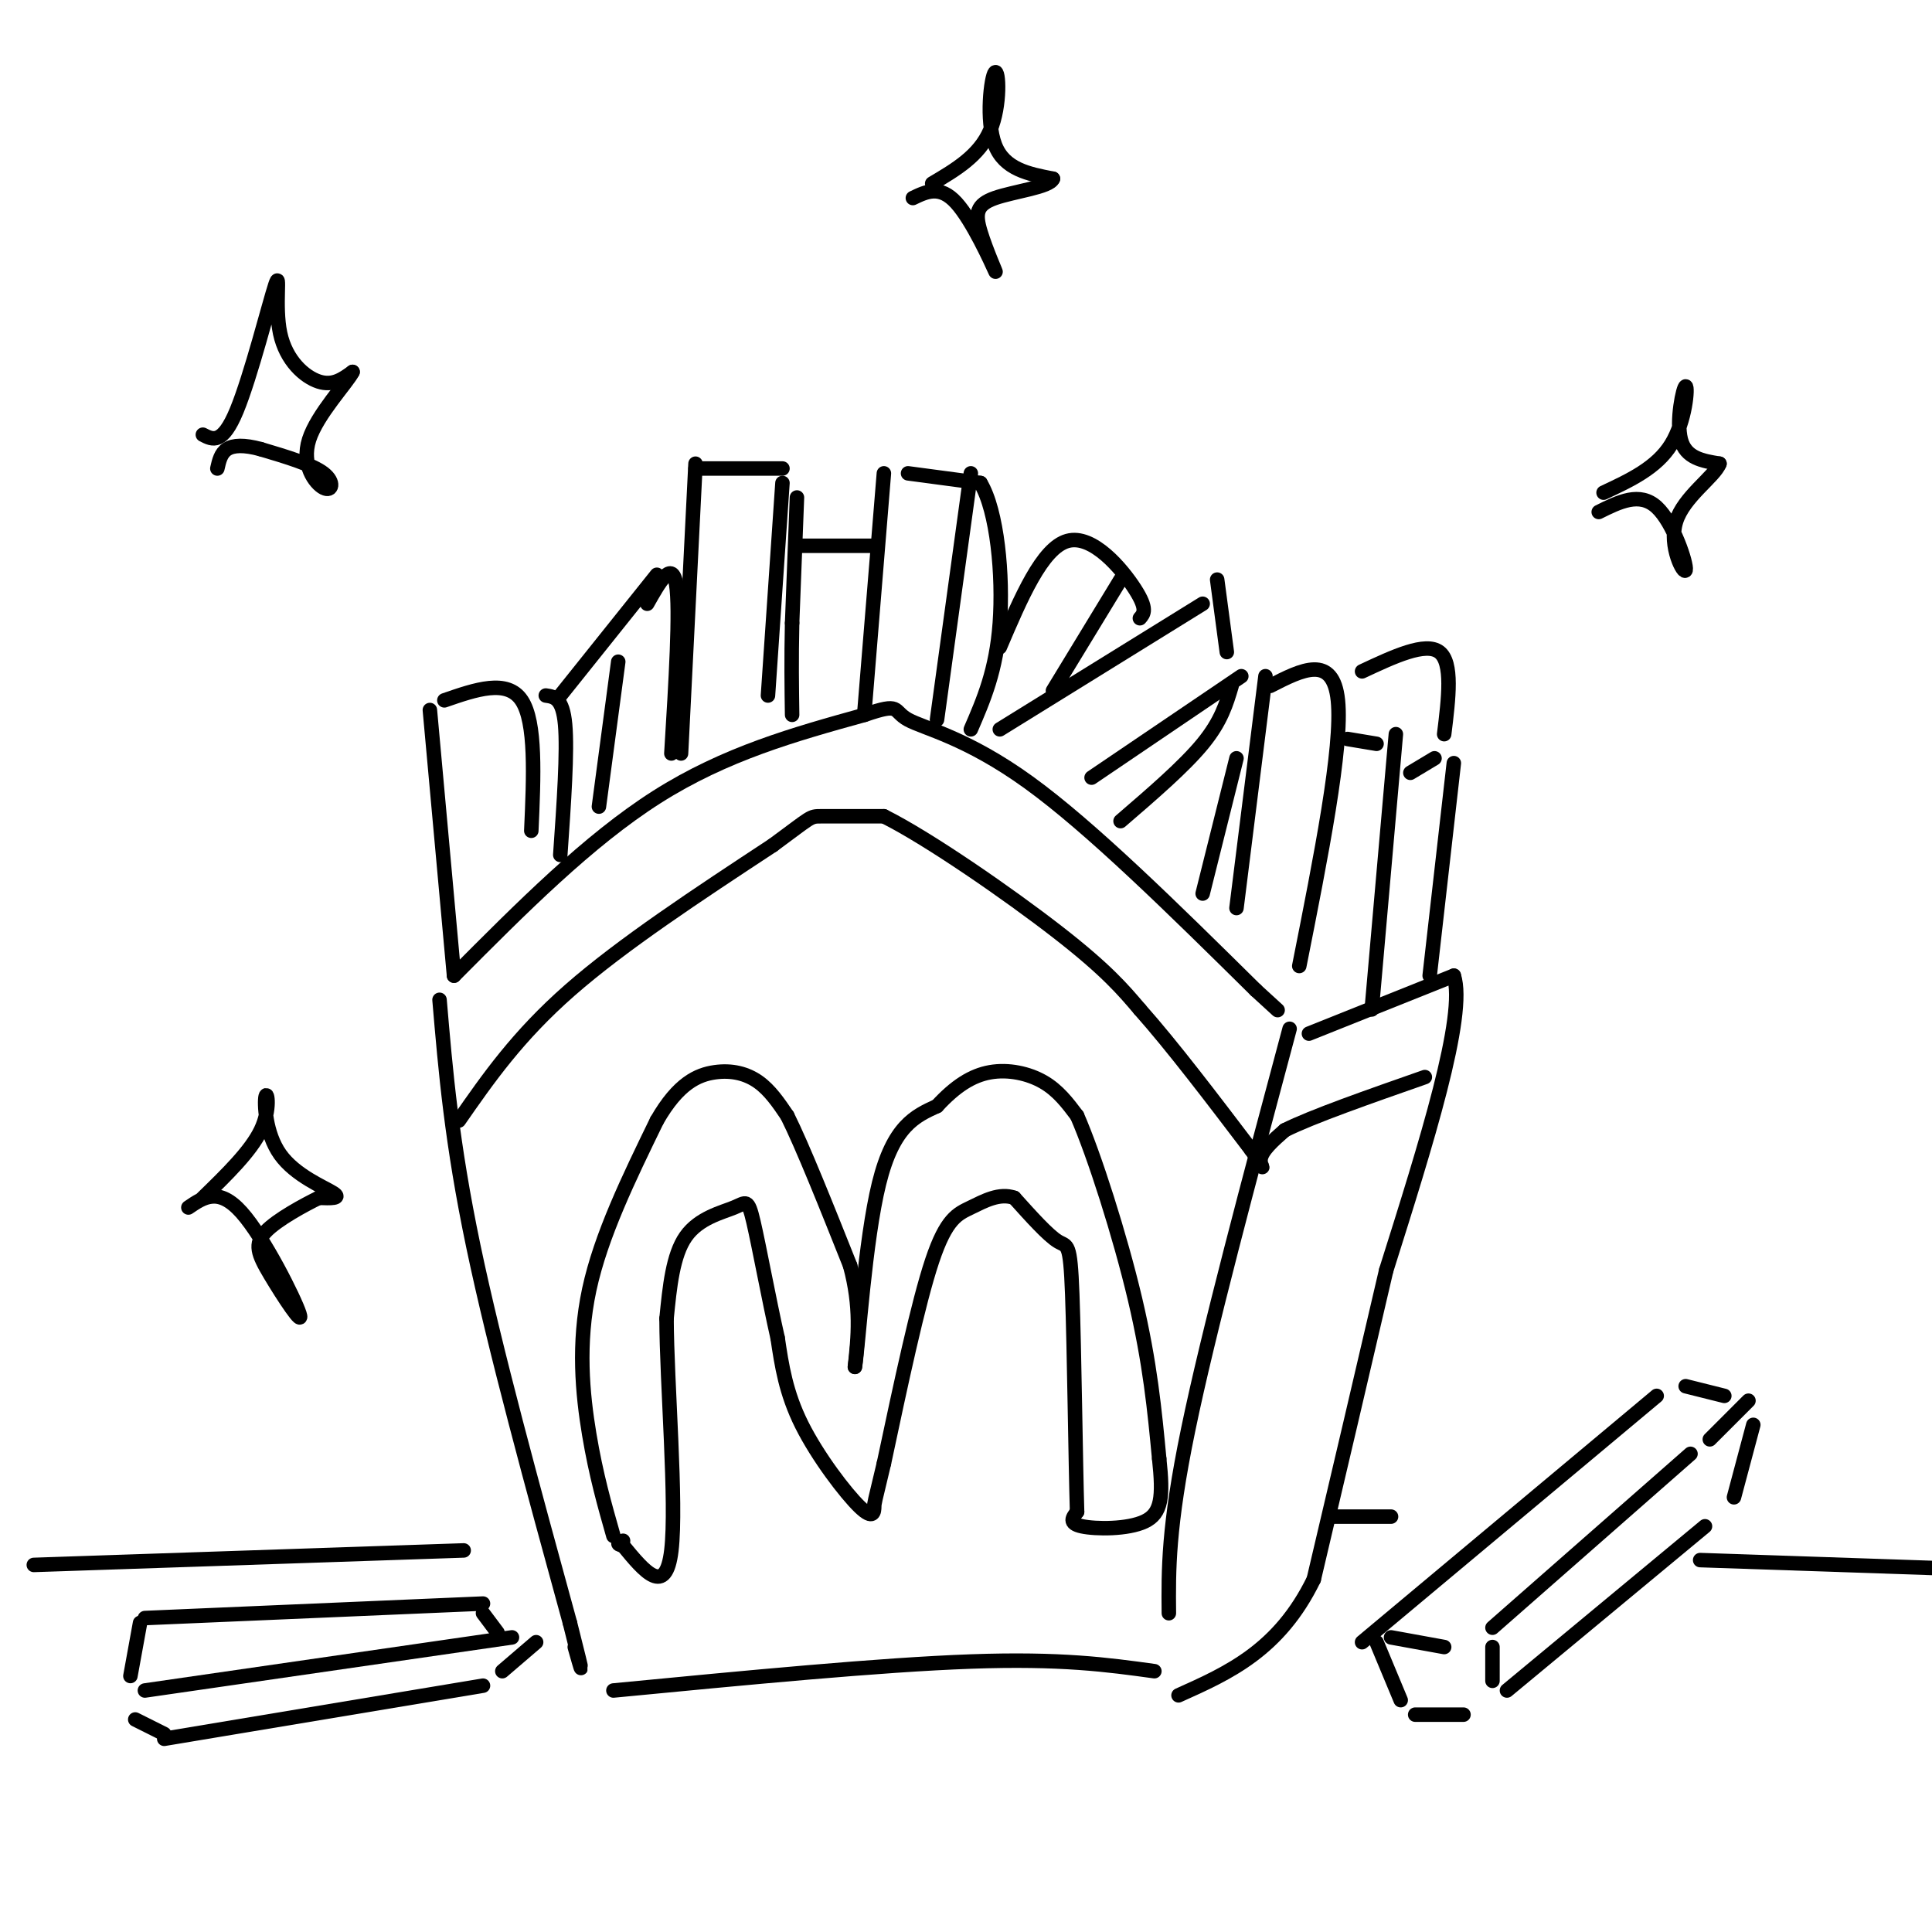<svg viewBox='0 0 400 400' version='1.1' xmlns='http://www.w3.org/2000/svg' xmlns:xlink='http://www.w3.org/1999/xlink'><g fill='none' stroke='rgb(0,0,0)' stroke-width='3' stroke-linecap='round' stroke-linejoin='round'><path d='M91,207c1.250,14.750 2.500,29.500 7,51c4.500,21.500 12.250,49.750 20,78'/><path d='M118,336c3.500,13.833 2.250,9.417 1,5'/><path d='M94,202c13.917,-14.000 27.833,-28.000 42,-37c14.167,-9.000 28.583,-13.000 43,-17'/><path d='M179,148c7.762,-2.667 5.667,-0.833 9,1c3.333,1.833 12.095,3.667 25,13c12.905,9.333 29.952,26.167 47,43'/><path d='M260,205c7.833,7.167 3.917,3.583 0,0'/><path d='M267,213c-8.417,31.417 -16.833,62.833 -21,83c-4.167,20.167 -4.083,29.083 -4,38'/><path d='M127,350c27.667,-2.667 55.333,-5.333 74,-6c18.667,-0.667 28.333,0.667 38,2'/><path d='M271,214c0.000,0.000 30.000,-12.000 30,-12'/><path d='M301,202c2.667,8.167 -5.667,34.583 -14,61'/><path d='M287,263c-4.833,20.833 -9.917,42.417 -15,64'/><path d='M272,327c-7.167,14.667 -17.583,19.333 -28,24'/><path d='M95,232c6.083,-8.750 12.167,-17.500 23,-27c10.833,-9.500 26.417,-19.750 42,-30'/><path d='M160,175c8.178,-6.000 7.622,-6.000 10,-6c2.378,0.000 7.689,0.000 13,0'/><path d='M183,169c9.267,4.622 25.933,16.178 36,24c10.067,7.822 13.533,11.911 17,16'/><path d='M236,209c6.667,7.500 14.833,18.250 23,29'/><path d='M259,238c3.800,5.222 1.800,3.778 2,2c0.200,-1.778 2.600,-3.889 5,-6'/><path d='M266,234c5.667,-2.833 17.333,-6.917 29,-11'/><path d='M127,318c-1.800,-6.311 -3.600,-12.622 -5,-21c-1.400,-8.378 -2.400,-18.822 0,-30c2.400,-11.178 8.200,-23.089 14,-35'/><path d='M136,232c4.417,-7.714 8.458,-9.500 12,-10c3.542,-0.500 6.583,0.286 9,2c2.417,1.714 4.208,4.357 6,7'/><path d='M163,231c3.167,6.333 8.083,18.667 13,31'/><path d='M176,262c2.333,8.667 1.667,14.833 1,21'/><path d='M177,283c0.733,-4.467 2.067,-26.133 5,-38c2.933,-11.867 7.467,-13.933 12,-16'/><path d='M194,229c3.774,-4.095 7.208,-6.333 11,-7c3.792,-0.667 7.940,0.238 11,2c3.060,1.762 5.030,4.381 7,7'/><path d='M223,231c3.533,8.067 8.867,24.733 12,38c3.133,13.267 4.067,23.133 5,33'/><path d='M240,302c0.857,7.952 0.500,11.333 -3,13c-3.500,1.667 -10.143,1.619 -13,1c-2.857,-0.619 -1.929,-1.810 -1,-3'/><path d='M223,313c-0.310,-10.095 -0.583,-33.833 -1,-45c-0.417,-11.167 -0.976,-9.762 -3,-11c-2.024,-1.238 -5.512,-5.119 -9,-9'/><path d='M210,248c-3.071,-1.095 -6.250,0.667 -9,2c-2.750,1.333 -5.071,2.238 -8,11c-2.929,8.762 -6.464,25.381 -10,42'/><path d='M183,303c-1.994,8.322 -1.978,8.128 -2,9c-0.022,0.872 -0.083,2.812 -3,0c-2.917,-2.812 -8.691,-10.375 -12,-17c-3.309,-6.625 -4.155,-12.313 -5,-18'/><path d='M161,277c-1.810,-7.997 -3.836,-18.989 -5,-24c-1.164,-5.011 -1.467,-4.041 -4,-3c-2.533,1.041 -7.295,2.155 -10,6c-2.705,3.845 -3.352,10.423 -4,17'/><path d='M138,273c0.044,13.356 2.156,38.244 1,48c-1.156,9.756 -5.578,4.378 -10,-1'/><path d='M129,320c-1.667,-0.333 -0.833,-0.667 0,-1'/><path d='M89,147c0.000,0.000 5.000,55.000 5,55'/><path d='M92,145c6.500,-2.250 13.000,-4.500 16,0c3.000,4.500 2.500,15.750 2,27'/><path d='M113,144c1.750,0.250 3.500,0.500 4,6c0.500,5.500 -0.250,16.250 -1,27'/><path d='M116,144c0.000,0.000 20.000,-25.000 20,-25'/><path d='M128,137c0.000,0.000 -4.000,30.000 -4,30'/><path d='M134,125c2.583,-4.583 5.167,-9.167 6,-4c0.833,5.167 -0.083,20.083 -1,35'/><path d='M144,96c0.000,0.000 -3.000,60.000 -3,60'/><path d='M144,97c0.000,0.000 0.000,0.000 0,0'/><path d='M145,97c0.000,0.000 17.000,0.000 17,0'/><path d='M162,100c0.000,0.000 -3.000,44.000 -3,44'/><path d='M165,103c0.000,0.000 -1.000,26.000 -1,26'/><path d='M164,129c-0.167,7.500 -0.083,13.250 0,19'/><path d='M183,98c0.000,0.000 -4.000,49.000 -4,49'/><path d='M201,98c0.000,0.000 -7.000,51.000 -7,51'/><path d='M188,98c0.000,0.000 15.000,2.000 15,2'/><path d='M203,100c3.489,5.778 4.711,19.222 4,29c-0.711,9.778 -3.356,15.889 -6,22'/><path d='M165,113c0.000,0.000 16.000,0.000 16,0'/><path d='M207,151c0.000,0.000 42.000,-26.000 42,-26'/><path d='M252,120c0.000,0.000 2.000,15.000 2,15'/><path d='M257,140c0.000,0.000 -31.000,21.000 -31,21'/><path d='M255,142c-1.083,3.667 -2.167,7.333 -6,12c-3.833,4.667 -10.417,10.333 -17,16'/><path d='M207,134c4.378,-10.267 8.756,-20.533 14,-22c5.244,-1.467 11.356,5.867 14,10c2.644,4.133 1.822,5.067 1,6'/><path d='M232,120c0.000,0.000 -14.000,23.000 -14,23'/><path d='M262,140c0.000,0.000 -6.000,48.000 -6,48'/><path d='M263,142c6.500,-3.333 13.000,-6.667 14,3c1.000,9.667 -3.500,32.333 -8,55'/><path d='M256,157c0.000,0.000 -7.000,28.000 -7,28'/><path d='M289,152c0.000,0.000 -5.000,57.000 -5,57'/><path d='M285,154c0.000,0.000 -6.000,-1.000 -6,-1'/><path d='M301,158c0.000,0.000 -5.000,44.000 -5,44'/><path d='M292,160c0.000,0.000 5.000,-3.000 5,-3'/><path d='M282,139c6.583,-3.083 13.167,-6.167 16,-4c2.833,2.167 1.917,9.583 1,17'/><path d='M343,289c0.000,0.000 -61.000,51.000 -61,51'/><path d='M285,340c0.000,0.000 5.000,12.000 5,12'/><path d='M288,339c0.000,0.000 11.000,2.000 11,2'/><path d='M309,337c0.000,0.000 41.000,-36.000 41,-36'/><path d='M349,287c0.000,0.000 8.000,2.000 8,2'/><path d='M362,290c0.000,0.000 -8.000,8.000 -8,8'/><path d='M363,295c0.000,0.000 -4.000,15.000 -4,15'/><path d='M309,341c0.000,0.000 0.000,7.000 0,7'/><path d='M293,355c0.000,0.000 10.000,0.000 10,0'/><path d='M312,350c0.000,0.000 41.000,-34.000 41,-34'/><path d='M30,335c0.000,0.000 70.000,-3.000 70,-3'/><path d='M30,350c0.000,0.000 76.000,-11.000 76,-11'/><path d='M29,336c0.000,0.000 -2.000,11.000 -2,11'/><path d='M28,356c0.000,0.000 6.000,3.000 6,3'/><path d='M34,360c0.000,0.000 66.000,-11.000 66,-11'/><path d='M100,334c0.000,0.000 3.000,4.000 3,4'/><path d='M111,340c0.000,0.000 -7.000,6.000 -7,6'/><path d='M7,324c0.000,0.000 89.000,-3.000 89,-3'/><path d='M276,314c0.000,0.000 12.000,0.000 12,0'/><path d='M352,323c0.000,0.000 59.000,2.000 59,2'/><path d='M332,102c5.500,-2.571 11.000,-5.143 14,-10c3.000,-4.857 3.500,-12.000 3,-12c-0.500,0.000 -2.000,7.143 -1,11c1.000,3.857 4.500,4.429 8,5'/><path d='M356,96c-0.979,2.675 -7.427,6.861 -9,12c-1.573,5.139 1.730,11.230 2,10c0.270,-1.230 -2.494,-9.780 -6,-13c-3.506,-3.220 -7.753,-1.110 -12,1'/><path d='M42,90c2.030,1.051 4.061,2.102 7,-5c2.939,-7.102 6.788,-22.357 8,-26c1.212,-3.643 -0.212,4.327 1,10c1.212,5.673 5.061,9.049 8,10c2.939,0.951 4.970,-0.525 7,-2'/><path d='M73,77c-1.096,2.223 -7.335,8.781 -9,14c-1.665,5.219 1.244,9.097 3,10c1.756,0.903 2.359,-1.171 0,-3c-2.359,-1.829 -7.679,-3.415 -13,-5'/><path d='M54,93c-3.489,-0.956 -5.711,-0.844 -7,0c-1.289,0.844 -1.644,2.422 -2,4'/><path d='M193,38c4.887,-2.887 9.774,-5.774 12,-11c2.226,-5.226 1.792,-12.792 1,-12c-0.792,0.792 -1.940,9.940 0,15c1.940,5.060 6.970,6.030 12,7'/><path d='M218,37c-0.604,1.753 -8.115,2.635 -12,4c-3.885,1.365 -4.144,3.211 -3,7c1.144,3.789 3.693,9.520 3,8c-0.693,-1.520 -4.626,-10.291 -8,-14c-3.374,-3.709 -6.187,-2.354 -9,-1'/><path d='M42,248c4.957,-4.823 9.914,-9.646 12,-14c2.086,-4.354 1.301,-8.239 1,-7c-0.301,1.239 -0.120,7.603 3,12c3.120,4.397 9.177,6.828 11,8c1.823,1.172 -0.589,1.086 -3,1'/><path d='M66,248c-2.877,1.413 -8.569,4.445 -11,7c-2.431,2.555 -1.600,4.633 1,9c2.600,4.367 6.969,11.022 6,8c-0.969,-3.022 -7.277,-15.721 -12,-21c-4.723,-5.279 -7.862,-3.140 -11,-1'/></g>
</svg>